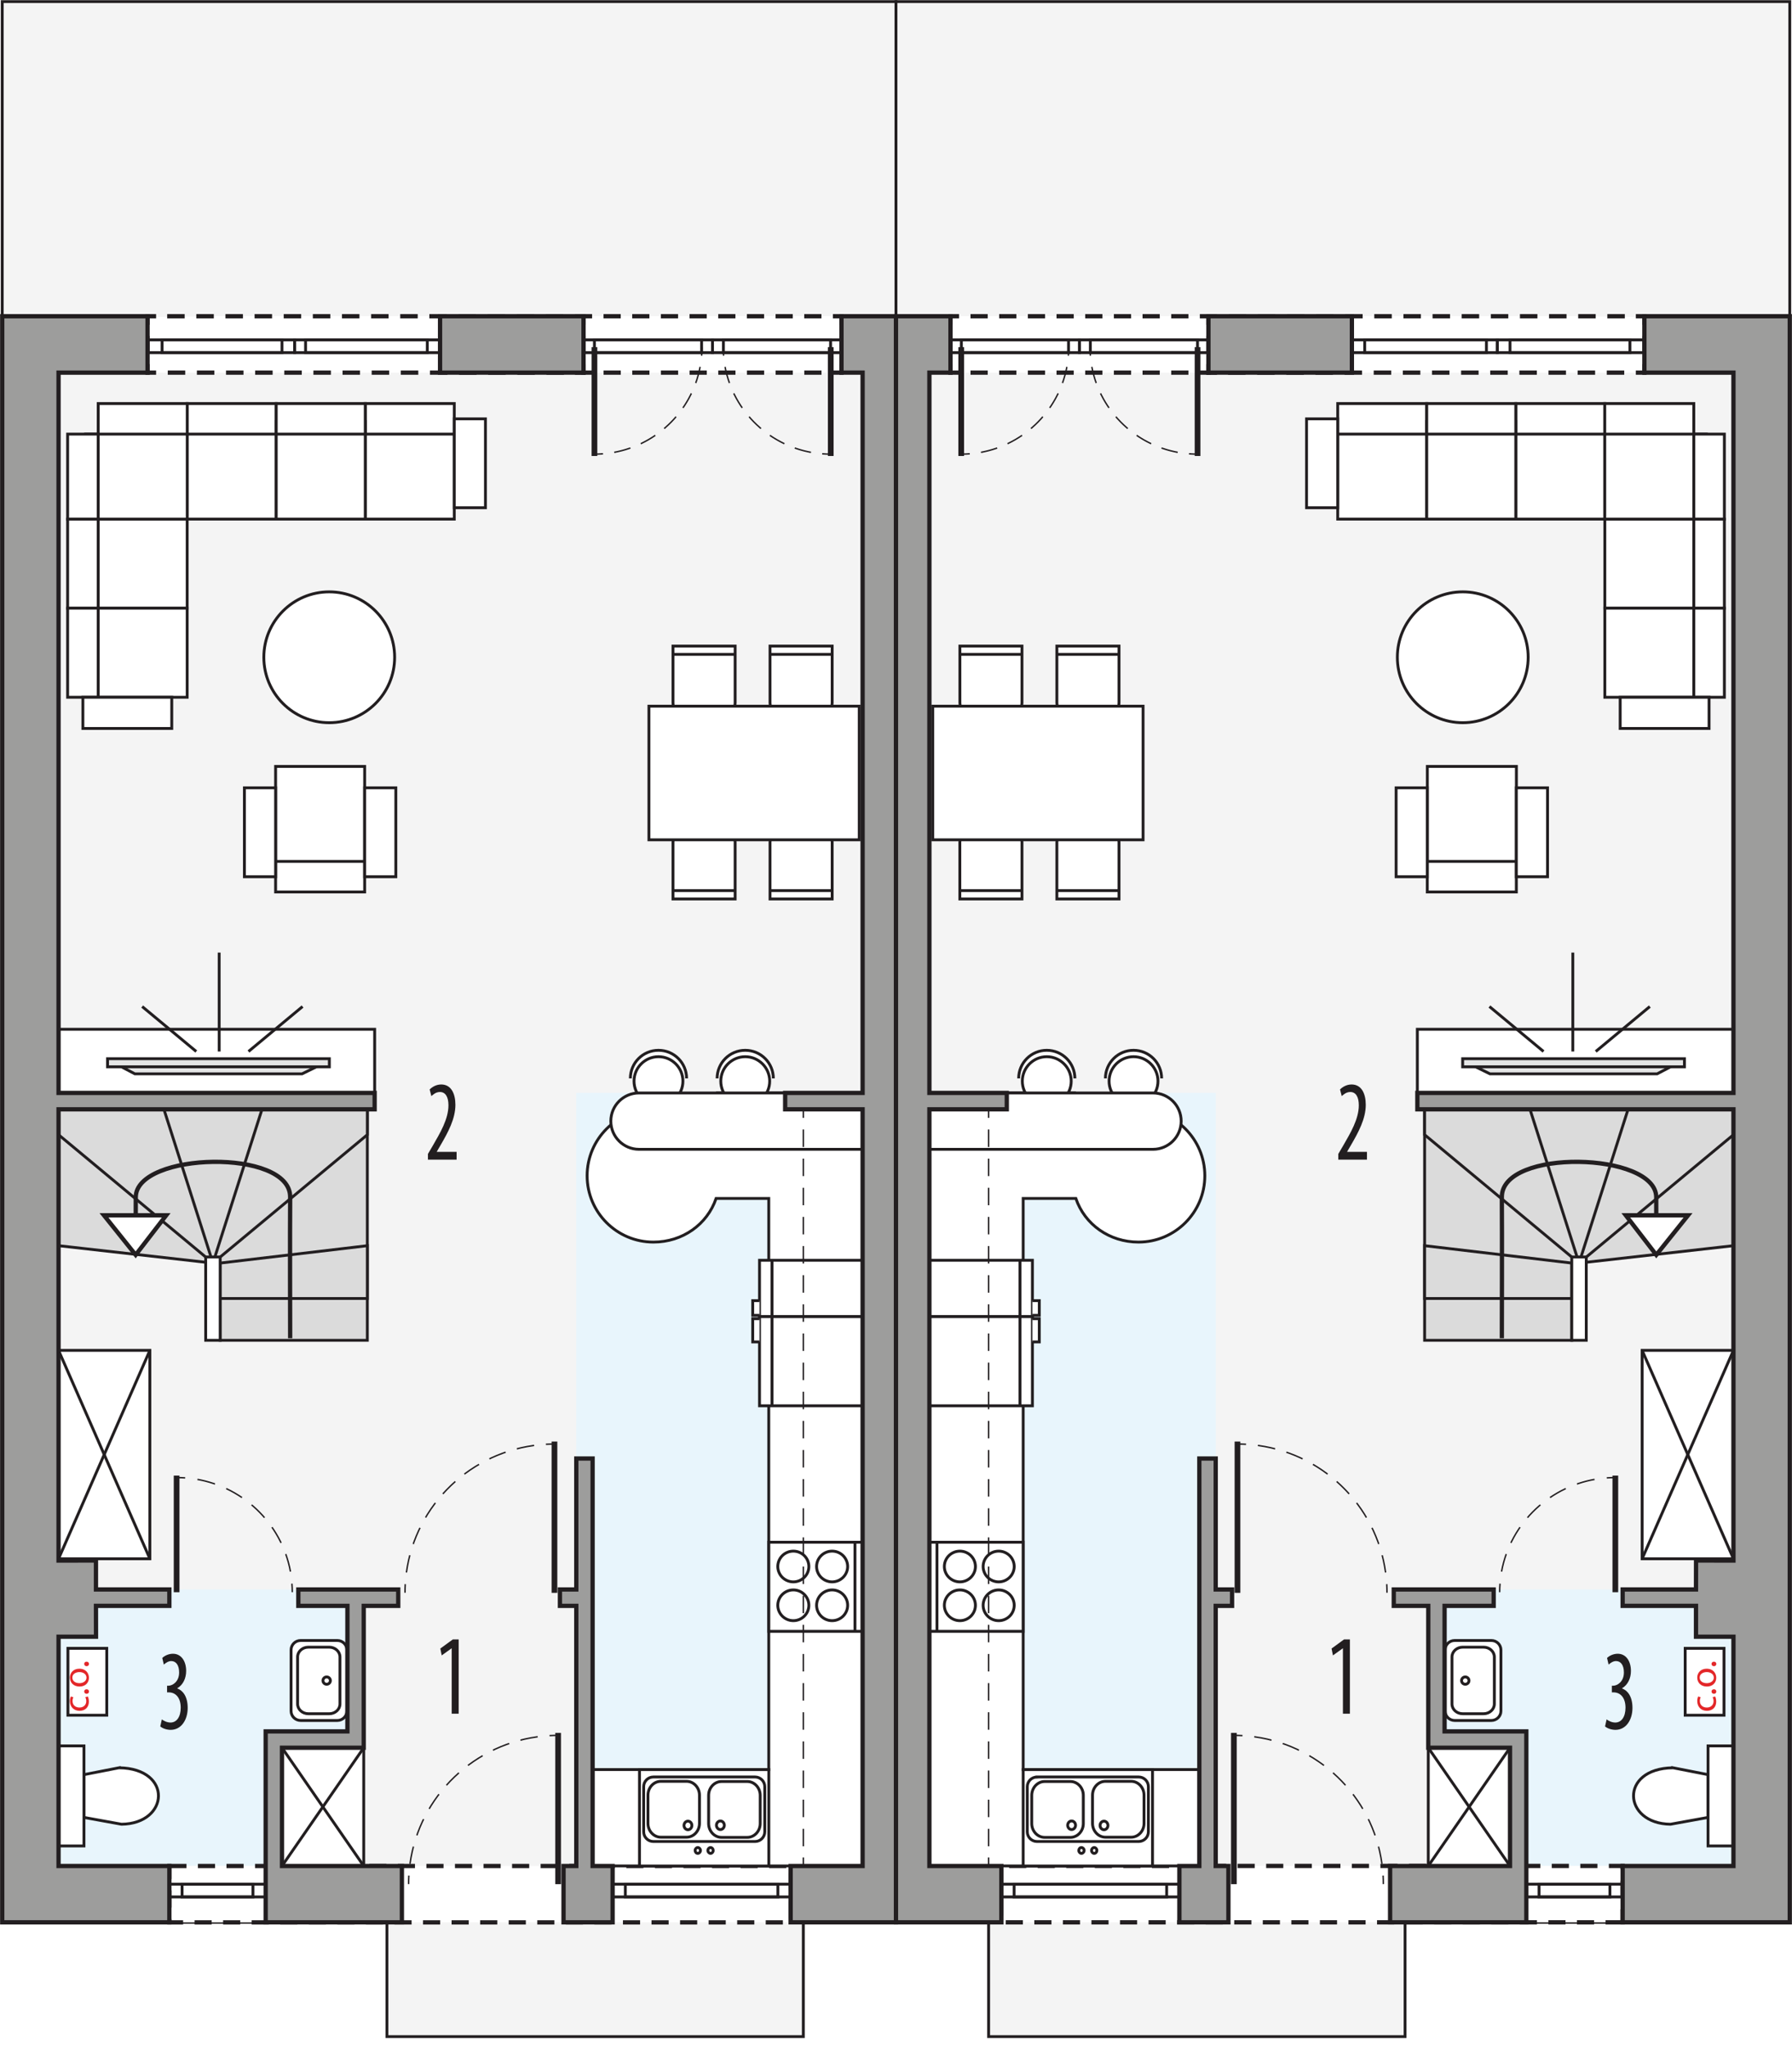 <?xml version="1.0" encoding="UTF-8"?><svg id="a" xmlns="http://www.w3.org/2000/svg" xmlns:xlink="http://www.w3.org/1999/xlink" viewBox="0 0 313.73 358.26"><defs><filter id="b" filterUnits="userSpaceOnUse"><feOffset dx="-.85" dy=".85"/><feGaussianBlur result="c" stdDeviation=".71"/><feFlood flood-color="#221e20" flood-opacity=".75"/><feComposite in2="c" operator="in"/><feComposite in="SourceGraphic"/></filter><filter id="d" filterUnits="userSpaceOnUse"><feOffset dx="-.85" dy=".85"/><feGaussianBlur result="e" stdDeviation=".71"/><feFlood flood-color="#221e20" flood-opacity=".75"/><feComposite in2="e" operator="in"/><feComposite in="SourceGraphic"/></filter></defs><polygon points="156.86 .28 .39 .28 .39 56.35 102.16 56.35 .39 55.35 .39 336.46 67.74 336.46 67.74 356.46 140.64 356.46 140.64 336.46 156.86 336.46 156.86 .28" style="fill:#f4f4f4; stroke:#221e20; stroke-miterlimit:10; stroke-width:.5px;"/><polygon points="60.82 278.2 10.25 278.2 10.25 326.6 46.51 326.6 46.51 303.04 60.82 303.04 60.82 278.2" style="fill:#e8f5fc; fill-rule:evenodd; stroke-width:0px;"/><rect x="100.89" y="191.29" width="50.89" height="135.3" style="fill:#e8f5fc; stroke-width:0px;"/><rect x="25.83" y="55.35" width="76.33" height="9.87" style="fill:#fff; stroke-width:0px;"/><polyline points="102.16 56.85 102.16 55.35 100.66 55.35" style="fill:none; stroke:#221e20; stroke-miterlimit:10; stroke-width:.75px;"/><line x1="98.63" y1="55.35" x2="28.35" y2="55.35" style="fill:none; stroke:#221e20; stroke-dasharray:0 0 3.06 2.04; stroke-miterlimit:10; stroke-width:.75px;"/><polyline points="27.33 55.35 25.83 55.35 25.83 56.85" style="fill:none; stroke:#221e20; stroke-miterlimit:10; stroke-width:.75px;"/><line x1="25.83" y1="58.81" x2="25.83" y2="62.74" style="fill:none; stroke:#221e20; stroke-dasharray:0 0 2.94 1.96; stroke-miterlimit:10; stroke-width:.75px;"/><polyline points="25.83 63.72 25.83 65.22 27.33 65.22" style="fill:none; stroke:#221e20; stroke-miterlimit:10; stroke-width:.75px;"/><line x1="29.37" y1="65.22" x2="99.64" y2="65.22" style="fill:none; stroke:#221e20; stroke-dasharray:0 0 3.06 2.04; stroke-miterlimit:10; stroke-width:.75px;"/><polyline points="100.66 65.22 102.16 65.22 102.16 63.72" style="fill:none; stroke:#221e20; stroke-miterlimit:10; stroke-width:.75px;"/><line x1="102.16" y1="61.76" x2="102.16" y2="57.83" style="fill:none; stroke:#221e20; stroke-dasharray:0 0 2.94 1.96; stroke-miterlimit:10; stroke-width:.75px;"/><rect x="102.16" y="55.35" width="45.16" height="9.87" style="fill:#fff; stroke-width:0px;"/><polyline points="147.32 56.85 147.32 55.35 145.82 55.35" style="fill:none; stroke:#221e20; stroke-miterlimit:10; stroke-width:.75px;"/><line x1="143.81" y1="55.35" x2="104.67" y2="55.35" style="fill:none; stroke:#221e20; stroke-dasharray:0 0 3.01 2.01; stroke-miterlimit:10; stroke-width:.75px;"/><polyline points="103.66 55.35 102.16 55.35 102.16 56.85" style="fill:none; stroke:#221e20; stroke-miterlimit:10; stroke-width:.75px;"/><line x1="102.16" y1="58.81" x2="102.16" y2="62.74" style="fill:none; stroke:#221e20; stroke-dasharray:0 0 2.94 1.96; stroke-miterlimit:10; stroke-width:.75px;"/><polyline points="102.16 63.72 102.16 65.22 103.66 65.22" style="fill:none; stroke:#221e20; stroke-miterlimit:10; stroke-width:.75px;"/><line x1="105.67" y1="65.22" x2="144.82" y2="65.22" style="fill:none; stroke:#221e20; stroke-dasharray:0 0 3.01 2.01; stroke-miterlimit:10; stroke-width:.75px;"/><polyline points="145.82 65.22 147.32 65.22 147.32 63.72" style="fill:none; stroke:#221e20; stroke-miterlimit:10; stroke-width:.75px;"/><line x1="147.32" y1="61.76" x2="147.32" y2="57.83" style="fill:none; stroke:#221e20; stroke-dasharray:0 0 2.94 1.96; stroke-miterlimit:10; stroke-width:.75px;"/><rect x="29.65" y="326.6" width="108.77" height="9.87" style="fill:#fff; stroke:#221e20; stroke-dasharray:0 0 3 2; stroke-miterlimit:10; stroke-width:.75px;"/><rect x="10.25" y="236.35" width="15.99" height="36.48" style="fill:#fff; stroke:#221e20; stroke-miterlimit:22.93; stroke-width:.5px;"/><line x1="10.25" y1="236.35" x2="26.24" y2="272.83" style="fill:#fff; stroke:#221e20; stroke-miterlimit:22.93; stroke-width:.5px;"/><line x1="26.24" y1="236.35" x2="10.25" y2="272.83" style="fill:#fff; stroke:#221e20; stroke-miterlimit:22.93; stroke-width:.5px;"/><rect x="49.37" y="305.9" width="14.31" height="20.69" style="fill:#fff; stroke:#221e20; stroke-miterlimit:22.93; stroke-width:.5px;"/><line x1="49.37" y1="305.9" x2="63.68" y2="326.6" style="fill:#fff; stroke:#221e20; stroke-miterlimit:22.93; stroke-width:.5px;"/><line x1="63.68" y1="305.9" x2="49.37" y2="326.6" style="fill:#fff; stroke:#221e20; stroke-miterlimit:22.93; stroke-width:.5px;"/><polygon points="38.55 194.16 10.25 194.16 10.25 218.03 38.55 221.22 38.55 234.59 64.31 234.59 64.31 194.16 38.55 194.16" style="fill:#dbdbdb; fill-rule:evenodd; stroke:#221e20; stroke-miterlimit:22.93; stroke-width:.5px;"/><polygon points="64.31 218.03 38.55 221.07 38.55 227.27 64.31 227.27 64.31 218.03" style="fill:#dbdbdb; fill-rule:evenodd; stroke:#221e20; stroke-miterlimit:22.93; stroke-width:.5px;"/><polygon points="64.31 194.16 45.87 194.16 37.28 221.07 64.31 198.61 64.31 194.16" style="fill:#dbdbdb; fill-rule:evenodd; stroke:#221e20; stroke-miterlimit:22.93; stroke-width:.5px;"/><polygon points="10.25 194.16 28.7 194.16 37.28 221.07 10.25 198.61 10.25 194.16" style="fill:#dbdbdb; fill-rule:evenodd; stroke:#221e20; stroke-miterlimit:22.93; stroke-width:.5px;"/><rect x="36.01" y="220.01" width="2.54" height="14.58" style="fill:#fff; stroke:#221e20; stroke-miterlimit:22.93; stroke-width:.5px;"/><path d="M20.88,309.4l-6.18,1.21v7.49l6.57,1.19c8.37-.1,9.02-9.73-.39-9.88Z" style="fill:#fff; fill-rule:evenodd; stroke:#221e20; stroke-miterlimit:22.93; stroke-width:.5px;"/><rect x="10.25" y="305.58" width="4.45" height="17.51" style="fill:#fff; stroke:#221e20; stroke-miterlimit:22.93; stroke-width:.5px;"/><path d="M52.64,301.13c-.93,0-1.68-.74-1.68-1.65v-10.7c0-.91.75-1.65,1.68-1.65h6.41c.93,0,1.68.74,1.68,1.65v10.7c0,.91-.75,1.65-1.68,1.65h-6.41Z" style="fill:#fff; fill-rule:evenodd; stroke:#221e20; stroke-miterlimit:22.93; stroke-width:.5px;"/><path d="M53.98,299.95c-1.04,0-1.88-.77-1.88-1.71v-8.23c0-.94.84-1.71,1.88-1.71h3.66c1.04,0,1.88.77,1.88,1.71v8.23c0,.95-.84,1.71-1.88,1.71h-3.66Z" style="fill:#fff; fill-rule:evenodd; stroke:#221e20; stroke-miterlimit:22.93; stroke-width:.5px;"/><path d="M57.19,294.79c-.36,0-.65-.29-.65-.64s.29-.64.65-.64.65.29.65.64-.29.64-.65.64Z" style="fill:#fff; fill-rule:evenodd; stroke:#221e20; stroke-miterlimit:22.93; stroke-width:.5px;"/><path d="M114.4,194.18c-6.41,0-11.61,5.2-11.61,11.61s5.2,11.61,11.61,11.61c5.09,0,9.41-3.08,10.97-7.64h9.22v99.96h-30.85v16.87h48.02v-135.3h-26.4" style="fill:#fff; stroke:#221e20; stroke-miterlimit:22.93; stroke-width:.5px;"/><rect x="107.25" y="329.78" width="31.17" height="2.23" style="fill:none; stroke:#221e20; stroke-miterlimit:10; stroke-width:.5px;"/><rect x="109.48" y="329.78" width="26.71" height="2.23" style="fill:none; stroke:#221e20; stroke-miterlimit:10; stroke-width:.5px;"/><rect x="29.65" y="329.78" width="16.86" height="2.23" style="fill:none; stroke:#221e20; stroke-miterlimit:10; stroke-width:.5px;"/><rect x="31.88" y="329.78" width="12.4" height="2.23" style="fill:none; stroke:#221e20; stroke-miterlimit:10; stroke-width:.5px;"/><rect x="25.83" y="59.49" width="25.76" height="2.23" style="fill:none; stroke:#221e20; stroke-miterlimit:10; stroke-width:.5px;"/><rect x="28.38" y="59.49" width="20.99" height="2.23" style="fill:none; stroke:#221e20; stroke-miterlimit:10; stroke-width:.5px;"/><rect x="51.59" y="59.49" width="25.44" height="2.23" style="fill:none; stroke:#221e20; stroke-miterlimit:10; stroke-width:.5px;"/><rect x="53.5" y="59.49" width="21.31" height="2.23" style="fill:none; stroke:#221e20; stroke-miterlimit:10; stroke-width:.5px;"/><line x1="97.07" y1="278.79" x2="97.07" y2="252.31" style="fill:none; stroke:#221e20; stroke-miterlimit:22.93;"/><path d="M70.91,278.77c0-.5.01-1,.04-1.5" style="fill:none; stroke:#221e20; stroke-miterlimit:22.93; stroke-width:.25px;"/><path d="M71.15,275.23c1.63-11.88,11.31-21.21,23.4-22.36" style="fill:none; stroke:#221e20; stroke-dasharray:0 0 3.08 2.05; stroke-miterlimit:22.93; stroke-width:.25px;"/><path d="M95.57,252.79c.5-.03,1-.04,1.5-.04" style="fill:none; stroke:#221e20; stroke-miterlimit:22.93; stroke-width:.25px;"/><line x1="97.71" y1="329.78" x2="97.71" y2="303.3" style="fill:none; stroke:#221e20; stroke-miterlimit:22.93;"/><path d="M71.54,329.77c0-.5.01-1,.04-1.5" style="fill:none; stroke:#221e20; stroke-miterlimit:22.93; stroke-width:.25px;"/><path d="M71.78,326.22c1.63-11.88,11.31-21.21,23.4-22.36" style="fill:none; stroke:#221e20; stroke-dasharray:0 0 3.08 2.05; stroke-miterlimit:22.93; stroke-width:.25px;"/><path d="M96.21,303.78c.5-.03,1-.04,1.5-.04" style="fill:none; stroke:#221e20; stroke-miterlimit:22.93; stroke-width:.25px;"/><rect x="102.16" y="59.49" width="22.58" height="2.23" style="fill:none; stroke:#221e20; stroke-miterlimit:10; stroke-width:.5px;"/><rect x="104.07" y="59.49" width="18.76" height="2.23" style="fill:none; stroke:#221e20; stroke-miterlimit:10; stroke-width:.5px;"/><rect x="124.74" y="59.49" width="22.58" height="2.23" style="fill:none; stroke:#221e20; stroke-miterlimit:10; stroke-width:.5px;"/><rect x="126.65" y="59.49" width="18.76" height="2.23" style="fill:none; stroke:#221e20; stroke-miterlimit:10; stroke-width:.5px;"/><line x1="104.07" y1="60.76" x2="104.07" y2="79.81" style="fill:none; stroke:#221e20; stroke-miterlimit:22.93;"/><path d="M122.89,60.77c0,.5-.02,1-.06,1.5" style="fill:none; stroke:#221e20; stroke-miterlimit:22.93; stroke-width:.25px;"/><path d="M122.57,64.21c-1.48,7.9-7.94,14.06-16.03,15.12" style="fill:none; stroke:#221e20; stroke-dasharray:0 0 2.94 1.96; stroke-miterlimit:22.93; stroke-width:.25px;"/><path d="M105.57,79.43c-.49.04-.99.06-1.5.06" style="fill:none; stroke:#221e20; stroke-miterlimit:22.93; stroke-width:.25px;"/><line x1="145.44" y1="60.76" x2="145.44" y2="79.81" style="fill:none; stroke:#221e20; stroke-miterlimit:22.93;"/><path d="M126.62,60.77c0,.5.02,1,.06,1.5" style="fill:none; stroke:#221e20; stroke-miterlimit:22.93; stroke-width:.25px;"/><path d="M126.94,64.21c1.48,7.9,7.94,14.06,16.03,15.12" style="fill:none; stroke:#221e20; stroke-dasharray:0 0 2.94 1.96; stroke-miterlimit:22.93; stroke-width:.25px;"/><path d="M143.94,79.43c.49.04.99.06,1.5.06" style="fill:none; stroke:#221e20; stroke-miterlimit:22.93; stroke-width:.25px;"/><line x1="30.92" y1="278.68" x2="30.92" y2="258.27" style="fill:none; stroke:#221e20; stroke-miterlimit:22.93;"/><path d="M51.17,278.68c0-.5-.02-1-.06-1.5" style="fill:none; stroke:#221e20; stroke-miterlimit:22.93; stroke-width:.25px;"/><path d="M50.85,275.07c-1.57-8.55-8.59-15.21-17.37-16.3" style="fill:none; stroke:#221e20; stroke-dasharray:0 0 3.18 2.12; stroke-miterlimit:22.93; stroke-width:.25px;"/><path d="M32.42,258.67c-.5-.04-1-.05-1.5-.05" style="fill:none; stroke:#221e20; stroke-miterlimit:22.93; stroke-width:.25px;"/><rect x="132.97" y="220.58" width="18.8" height="9.87" style="fill:#fff; stroke:#221e20; stroke-miterlimit:22.93; stroke-width:.5px;"/><line x1="135.16" y1="230.45" x2="135.16" y2="220.58" style="fill:#fff; stroke:#221e20; stroke-miterlimit:22.93; stroke-width:.5px;"/><polyline points="132.97 230.22 131.78 230.22 131.78 227.65 132.97 227.65" style="fill:#fff; fill-rule:evenodd; stroke:#221e20; stroke-miterlimit:22.93; stroke-width:.5px;"/><rect x="132.97" y="230.45" width="18.8" height="15.6" style="fill:#fff; stroke:#221e20; stroke-miterlimit:22.93; stroke-width:.5px;"/><line x1="135.16" y1="230.45" x2="135.16" y2="246.05" style="fill:#fff; stroke:#221e20; stroke-miterlimit:22.93; stroke-width:.5px;"/><polyline points="132.97 230.81 131.78 230.81 131.78 234.87 132.97 234.87" style="fill:#fff; fill-rule:evenodd; stroke:#221e20; stroke-miterlimit:22.93; stroke-width:.5px;"/><rect x="134.6" y="269.93" width="17.19" height="15.6" style="fill:#fff; stroke:#221e20; stroke-miterlimit:22.93; stroke-width:.5px;"/><path d="M142.96,280.97c0-1.48,1.22-2.69,2.72-2.69s2.72,1.21,2.72,2.69-1.22,2.69-2.72,2.69-2.72-1.21-2.72-2.69h0Z" style="fill:#fff; fill-rule:evenodd; stroke:#221e20; stroke-miterlimit:22.93; stroke-width:.5px;"/><path d="M142.96,274.18c0-1.48,1.22-2.69,2.72-2.69s2.72,1.21,2.72,2.69-1.22,2.69-2.72,2.69-2.72-1.21-2.72-2.69h0Z" style="fill:#fff; fill-rule:evenodd; stroke:#221e20; stroke-miterlimit:22.93; stroke-width:.5px;"/><path d="M136.17,274.18c0-1.48,1.22-2.69,2.72-2.69s2.72,1.21,2.72,2.69-1.22,2.69-2.72,2.69-2.72-1.21-2.72-2.69h0Z" style="fill:#fff; fill-rule:evenodd; stroke:#221e20; stroke-miterlimit:22.93; stroke-width:.5px;"/><path d="M136.17,280.97c0-1.48,1.22-2.69,2.72-2.69s2.72,1.21,2.72,2.69-1.22,2.69-2.72,2.69-2.72-1.21-2.72-2.69h0Z" style="fill:#fff; fill-rule:evenodd; stroke:#221e20; stroke-miterlimit:22.93; stroke-width:.5px;"/><line x1="149.68" y1="269.93" x2="149.68" y2="285.53" style="fill:#fff; stroke:#221e20; stroke-miterlimit:22.93; stroke-width:.5px;"/><rect x="10.25" y="180.15" width="55.34" height="11.14" style="fill:#fff; stroke:#221e20; stroke-miterlimit:22.93; stroke-width:.5px;"/><polygon points="20.13 186.13 23.61 187.95 52.88 187.95 56.61 186.13 20.13 186.13" style="fill:#e5e6e6; fill-rule:evenodd; stroke:#221e20; stroke-miterlimit:10; stroke-width:.5px;"/><rect x="18.83" y="185.3" width="38.83" height="1.42" style="fill:#e5e6e6; stroke:#221e20; stroke-miterlimit:10; stroke-width:.5px;"/><line x1="38.37" y1="184.04" x2="38.37" y2="166.73" style="fill:#e5e6e6; stroke:#221e20; stroke-miterlimit:10; stroke-width:.5px;"/><line x1="43.5" y1="184.04" x2="52.97" y2="176.17" style="fill:#e5e6e6; stroke:#221e20; stroke-miterlimit:10; stroke-width:.5px;"/><line x1="24.89" y1="176.17" x2="34.36" y2="184.04" style="fill:#e5e6e6; stroke:#221e20; stroke-miterlimit:10; stroke-width:.5px;"/><path d="M110.36,188.75c0-2.72,2.2-4.92,4.92-4.92s4.92,2.2,4.92,4.92" style="fill:#fff; fill-rule:evenodd; stroke:#221e20; stroke-miterlimit:22.93; stroke-width:.5px;"/><path d="M119.56,189.23c0,2.36-1.92,4.28-4.28,4.28s-4.28-1.92-4.28-4.28,1.92-4.28,4.28-4.28,4.28,1.92,4.28,4.28Z" style="fill:#fff; fill-rule:evenodd; stroke:#221e20; stroke-miterlimit:22.93; stroke-width:.5px;"/><path d="M125.55,188.75c0-2.72,2.2-4.92,4.92-4.92s4.92,2.2,4.92,4.92" style="fill:#fff; fill-rule:evenodd; stroke:#221e20; stroke-miterlimit:22.93; stroke-width:.5px;"/><path d="M134.75,189.23c0,2.36-1.92,4.28-4.28,4.28s-4.28-1.92-4.28-4.28,1.92-4.28,4.28-4.28,4.28,1.92,4.28,4.28Z" style="fill:#fff; fill-rule:evenodd; stroke:#221e20; stroke-miterlimit:22.93; stroke-width:.5px;"/><path d="M151.78,201.16h-39.91c-2.72,0-4.93-2.21-4.93-4.93h0c0-2.73,2.21-4.93,4.93-4.93h39.91" style="fill:#fff; stroke:#221e20; stroke-miterlimit:22.93; stroke-width:.5px;"/><path d="M144.18,124.77h-7.87c-.83,0-1.5-.79-1.5-1.75v-9.94h10.88v9.94c0,.96-.68,1.75-1.51,1.75Z" style="fill:#fff; fill-rule:evenodd; stroke:#221e20; stroke-miterlimit:22.93; stroke-width:.5px;"/><line x1="145.83" y1="114.53" x2="134.95" y2="114.53" style="fill:#fff; stroke:#221e20; stroke-miterlimit:22.93; stroke-width:.5px;"/><path d="M144.18,145.65h-7.87c-.83,0-1.5.79-1.5,1.75v9.94h10.88v-9.94c0-.96-.68-1.75-1.51-1.75Z" style="fill:#fff; fill-rule:evenodd; stroke:#221e20; stroke-miterlimit:22.93; stroke-width:.5px;"/><line x1="145.83" y1="155.88" x2="134.95" y2="155.88" style="fill:#fff; stroke:#221e20; stroke-miterlimit:22.93; stroke-width:.5px;"/><path d="M127.19,124.77h-7.86c-.83,0-1.51-.79-1.51-1.75v-9.94h10.88v9.94c0,.96-.68,1.75-1.51,1.75Z" style="fill:#fff; fill-rule:evenodd; stroke:#221e20; stroke-miterlimit:22.93; stroke-width:.5px;"/><line x1="128.83" y1="114.53" x2="117.96" y2="114.53" style="fill:#fff; stroke:#221e20; stroke-miterlimit:22.93; stroke-width:.5px;"/><path d="M127.19,145.65h-7.86c-.83,0-1.51.79-1.51,1.75v9.94h10.88v-9.94c0-.96-.68-1.75-1.51-1.75Z" style="fill:#fff; fill-rule:evenodd; stroke:#221e20; stroke-miterlimit:22.93; stroke-width:.5px;"/><line x1="128.83" y1="155.88" x2="117.96" y2="155.88" style="fill:#fff; stroke:#221e20; stroke-miterlimit:22.93; stroke-width:.5px;"/><rect x="113.61" y="123.6" width="36.82" height="23.39" style="fill:#fff; stroke:#221e20; stroke-miterlimit:22.93; stroke-width:.5px;"/><rect x="14.99" y="75.98" width="17.08" height="14.89" style="fill:#fff; stroke:#221e20; stroke-linecap:round; stroke-miterlimit:10; stroke-width:.5px;"/><rect x="15.69" y="90.87" width="17.08" height="15.59" style="fill:#fff; stroke:#221e20; stroke-linecap:round; stroke-miterlimit:10; stroke-width:.5px;"/><rect x="15.69" y="106.45" width="17.08" height="15.59" style="fill:#fff; stroke:#221e20; stroke-linecap:round; stroke-miterlimit:10; stroke-width:.5px;"/><rect x="11.84" y="75.98" width="5.35" height="14.89" style="fill:#fff; stroke:#221e20; stroke-linecap:square; stroke-miterlimit:10; stroke-width:.5px;"/><rect x="11.84" y="90.87" width="5.35" height="15.59" style="fill:#fff; stroke:#221e20; stroke-linecap:square; stroke-miterlimit:10; stroke-width:.5px;"/><rect x="11.84" y="106.45" width="5.35" height="15.59" style="fill:#fff; stroke:#221e20; stroke-linecap:square; stroke-miterlimit:10; stroke-width:.5px;"/><rect x="63.94" y="73.78" width="15.59" height="17.08" style="fill:#fff; stroke:#221e20; stroke-linecap:round; stroke-miterlimit:10; stroke-width:.5px;"/><rect x="32.77" y="73.78" width="15.59" height="17.08" style="fill:#fff; stroke:#221e20; stroke-linecap:round; stroke-miterlimit:10; stroke-width:.5px;"/><rect x="17.19" y="73.78" width="15.59" height="17.08" style="fill:#fff; stroke:#221e20; stroke-linecap:round; stroke-miterlimit:10; stroke-width:.5px;"/><rect x="63.94" y="70.63" width="15.59" height="5.35" style="fill:#fff; stroke:#221e20; stroke-linecap:square; stroke-miterlimit:10; stroke-width:.5px;"/><rect x="32.77" y="70.63" width="15.59" height="5.35" style="fill:#fff; stroke:#221e20; stroke-linecap:square; stroke-miterlimit:10; stroke-width:.5px;"/><rect x="48.36" y="73.78" width="15.59" height="17.08" style="fill:#fff; stroke:#221e20; stroke-linecap:round; stroke-miterlimit:10; stroke-width:.5px;"/><rect x="48.36" y="70.63" width="15.59" height="5.35" style="fill:#fff; stroke:#221e20; stroke-linecap:square; stroke-miterlimit:10; stroke-width:.5px;"/><rect x="17.19" y="70.63" width="15.59" height="5.35" style="fill:#fff; stroke:#221e20; stroke-linecap:square; stroke-miterlimit:10; stroke-width:.5px;"/><rect x="14.51" y="122.04" width="15.56" height="5.46" style="fill:#fff; stroke:#221e20; stroke-linecap:square; stroke-miterlimit:10; stroke-width:.5px;"/><rect x="79.53" y="73.31" width="5.46" height="15.56" style="fill:#fff; stroke:#221e20; stroke-linecap:square; stroke-miterlimit:10; stroke-width:.5px;"/><rect x="48.25" y="134.14" width="15.59" height="18.83" style="fill:#fff; stroke:#221e20; stroke-linecap:round; stroke-miterlimit:10; stroke-width:.5px;"/><rect x="48.25" y="150.77" width="15.59" height="5.35" style="fill:#fff; stroke:#221e20; stroke-linecap:square; stroke-miterlimit:10; stroke-width:.5px;"/><rect x="42.79" y="137.89" width="5.46" height="15.56" style="fill:#fff; stroke:#221e20; stroke-linecap:square; stroke-miterlimit:10; stroke-width:.5px;"/><rect x="63.84" y="137.89" width="5.46" height="15.56" style="fill:#fff; stroke:#221e20; stroke-linecap:square; stroke-miterlimit:10; stroke-width:.5px;"/><circle cx="57.64" cy="115.04" r="11.45" style="fill:#fff; stroke:#221e20; stroke-miterlimit:10; stroke-width:.5px;"/><line x1="140.64" y1="194.16" x2="140.64" y2="195.66" style="fill:none; stroke:#221e20; stroke-miterlimit:10; stroke-width:.25px;"/><line x1="140.64" y1="197.69" x2="140.64" y2="324.08" style="fill:none; stroke:#221e20; stroke-dasharray:0 0 3.06 2.04; stroke-miterlimit:10; stroke-width:.25px;"/><line x1="140.64" y1="325.1" x2="140.64" y2="326.6" style="fill:none; stroke:#221e20; stroke-miterlimit:10; stroke-width:.25px;"/><rect x="11.89" y="288.5" width="6.8" height="11.71" style="fill:#fff; stroke:#221e20; stroke-miterlimit:22.93; stroke-width:.5px;"/><g style="filter:url(#b);"><path d="M16.23,296.08c.08.15.18.49.18.92,0,.96-.65,1.59-1.63,1.59s-1.69-.67-1.69-1.71c0-.34.09-.65.16-.8l.45.13c-.08.14-.15.36-.15.67,0,.73.54,1.13,1.21,1.13.74,0,1.19-.47,1.19-1.11,0-.33-.09-.55-.16-.71l.44-.1Z" style="fill:#e32729; stroke-width:0px;"/><path d="M16.01,295.61c-.24,0-.42-.17-.42-.4s.17-.39.42-.39.42.15.42.4c0,.23-.18.39-.42.39Z" style="fill:#e32729; stroke-width:0px;"/><path d="M14.73,291.22c1.18,0,1.69.82,1.69,1.59,0,.86-.63,1.53-1.64,1.53-1.07,0-1.69-.7-1.69-1.58s.67-1.54,1.64-1.54ZM14.76,293.75c.7,0,1.23-.4,1.23-.97s-.52-.97-1.24-.97c-.54,0-1.23.27-1.23.96s.63.98,1.24.98Z" style="fill:#e32729; stroke-width:0px;"/><path d="M16.01,290.78c-.24,0-.42-.17-.42-.4s.17-.39.42-.39.42.15.42.4c0,.23-.18.39-.42.39Z" style="fill:#e32729; stroke-width:0px;"/></g><path d="M23.77,219.55s-.02-7.52,0-10.02c.07-7.9,27.11-8.57,27.03,0-.05,5.53,0,24.7,0,24.7" style="fill:none; stroke:#221e20; stroke-miterlimit:10; stroke-width:.75px;"/><polygon points="23.75 219.64 18.2 212.71 29.1 212.71 23.75 219.64" style="fill:#fff; stroke:#221e20; stroke-miterlimit:22.93; stroke-width:.75px;"/><rect x="111.96" y="309.73" width="22.64" height="16.87" style="fill:#fff; stroke:#221e20; stroke-miterlimit:22.93; stroke-width:.5px;"/><path d="M114.38,311.02h17.81c.94,0,1.7.76,1.7,1.7v7.89c0,.94-.76,1.7-1.7,1.7h-17.81c-.93,0-1.69-.76-1.69-1.69v-7.9c0-.94.76-1.7,1.7-1.7Z" style="fill:none; stroke:#221e20; stroke-miterlimit:22.93; stroke-width:.5px;"/><path d="M133.09,319.17v-4.94c0-1.33-1.02-2.42-2.26-2.42h-4.51c-1.24,0-2.26,1.09-2.26,2.42v4.94c0,1.33,1.02,2.42,2.26,2.42h4.51c1.24,0,2.26-1.09,2.26-2.42Z" style="fill:none; fill-rule:evenodd; stroke:#221e20; stroke-miterlimit:22.93; stroke-width:.5px;"/><path d="M122.46,319.14v-4.94c0-1.33-1.02-2.42-2.26-2.42h-4.51c-1.24,0-2.25,1.09-2.25,2.42v4.94c0,1.33,1.01,2.42,2.25,2.42h4.51c1.24,0,2.26-1.09,2.26-2.42Z" style="fill:none; fill-rule:evenodd; stroke:#221e20; stroke-miterlimit:22.93; stroke-width:.5px;"/><path d="M125.43,319.47c0-.41.31-.75.69-.75s.69.34.69.75c0,.41-.31.75-.69.75s-.69-.34-.69-.75Z" style="fill:none; fill-rule:evenodd; stroke:#221e20; stroke-miterlimit:22.93; stroke-width:.5px;"/><path d="M119.75,319.5c0-.41.31-.75.69-.75s.69.34.69.75-.31.75-.69.75-.69-.34-.69-.75Z" style="fill:none; fill-rule:evenodd; stroke:#221e20; stroke-miterlimit:22.93; stroke-width:.5px;"/><path d="M121.7,323.88c0-.28.21-.51.46-.51s.47.23.47.51c0,.28-.21.51-.47.51s-.46-.23-.46-.51Z" style="fill:none; fill-rule:evenodd; stroke:#221e20; stroke-miterlimit:22.93; stroke-width:.5px;"/><path d="M123.93,323.88c0-.28.21-.51.47-.51s.46.23.46.51c0,.28-.21.51-.46.51s-.47-.23-.47-.51Z" style="fill:none; fill-rule:evenodd; stroke:#221e20; stroke-miterlimit:22.93; stroke-width:.5px;"/><polygon points="65.59 194.16 65.59 191.29 10.25 191.29 10.25 65.22 25.83 65.22 25.83 55.35 .39 55.35 .39 336.46 29.65 336.46 29.65 326.6 10.25 326.6 10.25 286.47 16.81 286.47 16.8 281.07 29.65 281.07 29.65 278.2 16.8 278.2 16.8 273.13 10.25 273.14 10.25 194.16 65.59 194.16" style="fill:#9d9d9c; stroke:#221e20; stroke-miterlimit:10; stroke-width:.75px;"/><polygon points="49.37 326.6 49.37 305.9 60.82 305.9 63.68 305.9 63.68 281.07 69.72 281.07 69.72 278.2 52.23 278.2 52.23 281.07 60.82 281.07 60.82 303.04 46.51 303.04 46.51 305.9 46.51 326.6 46.51 336.46 70.36 336.46 70.36 326.6 49.37 326.6" style="fill:#9d9d9c; stroke:#221e20; stroke-miterlimit:10; stroke-width:.75px;"/><polygon points="103.75 326.6 103.75 255.28 100.89 255.28 100.89 278.2 98.03 278.2 98.03 281.07 100.89 281.07 100.89 326.6 98.66 326.6 98.66 336.46 107.25 336.46 107.25 326.6 103.75 326.6" style="fill:#9d9d9c; stroke:#221e20; stroke-miterlimit:10; stroke-width:.75px;"/><rect x="77.04" y="55.35" width="25.12" height="9.87" style="fill:#9d9d9c; stroke:#221e20; stroke-miterlimit:10; stroke-width:.75px;"/><polygon points="147.32 55.35 147.32 65.22 151.02 65.22 151.02 191.29 137.46 191.29 137.46 194.16 151.02 194.16 151.02 326.6 138.42 326.6 138.42 336.46 156.86 336.46 156.86 55.35 147.32 55.35" style="fill:#9d9d9c; stroke:#221e20; stroke-miterlimit:10; stroke-width:.75px;"/><path d="M74.92,202.97v-1l.88-1.5c1.23-2.14,2.71-4.58,2.71-7.02,0-1.44-.51-2.32-1.49-2.32-.75,0-1.23.5-1.5.72l-.3-1.16c.37-.38,1.09-.88,2.03-.88,1.73,0,2.48,1.6,2.48,3.56,0,2.44-1.28,4.8-2.56,7l-.7,1.2v.04h3.47v1.36h-5.01Z" style="fill:#221e20; stroke-width:0px;"/><path d="M28.35,300.95c.32.24.88.54,1.5.54,1.07,0,1.79-.98,1.79-2.6,0-1.7-.85-2.68-2.1-2.68h-.29v-1.16h.24c.74-.02,1.87-.72,1.87-2.32,0-1.3-.56-2-1.38-2-.51,0-.96.32-1.3.62l-.27-1.16c.38-.38,1.09-.74,1.87-.74,1.47,0,2.31,1.32,2.31,3,0,1.3-.54,2.44-1.55,3.04v.04c.93.32,1.82,1.36,1.82,3.4s-1.09,3.84-2.98,3.84c-.67,0-1.41-.24-1.82-.6l.27-1.22Z" style="fill:#221e20; stroke-width:0px;"/><path d="M79.09,288.5h-.03l-1.73,1.24-.24-1.2,2.19-1.6h1.02v13h-1.22v-11.44Z" style="fill:#221e20; stroke-width:0px;"/><polygon points="156.86 .28 313.34 .28 313.34 56.35 211.56 56.35 313.34 55.35 313.34 336.46 245.99 336.46 245.99 356.46 173.08 356.46 173.08 336.46 156.86 336.46 156.86 .28" style="fill:#f4f4f4; stroke:#221e20; stroke-miterlimit:10; stroke-width:.5px;"/><polygon points="252.91 278.2 303.48 278.2 303.48 326.6 267.22 326.6 267.22 303.04 252.91 303.04 252.91 278.2" style="fill:#e8f5fc; fill-rule:evenodd; stroke-width:0px;"/><rect x="161.95" y="191.29" width="50.89" height="135.3" style="fill:#e8f5fc; stroke-width:0px;"/><rect x="211.56" y="55.35" width="76.33" height="9.87" style="fill:#fff; stroke-width:0px;"/><polyline points="211.56 56.85 211.56 55.35 213.06 55.35" style="fill:none; stroke:#221e20; stroke-miterlimit:10; stroke-width:.75px;"/><line x1="215.1" y1="55.35" x2="285.38" y2="55.35" style="fill:none; stroke:#221e20; stroke-dasharray:0 0 3.06 2.04; stroke-miterlimit:10; stroke-width:.75px;"/><polyline points="286.39 55.35 287.89 55.35 287.89 56.85" style="fill:none; stroke:#221e20; stroke-miterlimit:10; stroke-width:.75px;"/><line x1="287.89" y1="58.81" x2="287.89" y2="62.74" style="fill:none; stroke:#221e20; stroke-dasharray:0 0 2.94 1.96; stroke-miterlimit:10; stroke-width:.75px;"/><polyline points="287.89 63.72 287.89 65.22 286.39 65.22" style="fill:none; stroke:#221e20; stroke-miterlimit:10; stroke-width:.75px;"/><line x1="284.36" y1="65.22" x2="214.08" y2="65.22" style="fill:none; stroke:#221e20; stroke-dasharray:0 0 3.06 2.04; stroke-miterlimit:10; stroke-width:.75px;"/><polyline points="213.06 65.22 211.56 65.22 211.56 63.72" style="fill:none; stroke:#221e20; stroke-miterlimit:10; stroke-width:.75px;"/><line x1="211.56" y1="61.76" x2="211.56" y2="57.83" style="fill:none; stroke:#221e20; stroke-dasharray:0 0 2.94 1.96; stroke-miterlimit:10; stroke-width:.75px;"/><rect x="166.4" y="55.35" width="45.16" height="9.87" style="fill:#fff; stroke-width:0px;"/><polyline points="166.4 56.85 166.4 55.35 167.9 55.35" style="fill:none; stroke:#221e20; stroke-miterlimit:10; stroke-width:.75px;"/><line x1="169.91" y1="55.35" x2="209.06" y2="55.35" style="fill:none; stroke:#221e20; stroke-dasharray:0 0 3.01 2.01; stroke-miterlimit:10; stroke-width:.75px;"/><polyline points="210.06 55.35 211.56 55.35 211.56 56.85" style="fill:none; stroke:#221e20; stroke-miterlimit:10; stroke-width:.75px;"/><line x1="211.56" y1="58.81" x2="211.56" y2="62.74" style="fill:none; stroke:#221e20; stroke-dasharray:0 0 2.94 1.96; stroke-miterlimit:10; stroke-width:.75px;"/><polyline points="211.56 63.72 211.56 65.22 210.06 65.22" style="fill:none; stroke:#221e20; stroke-miterlimit:10; stroke-width:.75px;"/><line x1="208.06" y1="65.22" x2="168.91" y2="65.22" style="fill:none; stroke:#221e20; stroke-dasharray:0 0 3.01 2.01; stroke-miterlimit:10; stroke-width:.75px;"/><polyline points="167.9 65.22 166.4 65.22 166.4 63.72" style="fill:none; stroke:#221e20; stroke-miterlimit:10; stroke-width:.75px;"/><line x1="166.4" y1="61.76" x2="166.4" y2="57.83" style="fill:none; stroke:#221e20; stroke-dasharray:0 0 2.94 1.96; stroke-miterlimit:10; stroke-width:.75px;"/><rect x="175.31" y="326.6" width="108.77" height="9.87" transform="translate(459.39 663.06) rotate(-180)" style="fill:#fff; stroke:#221e20; stroke-dasharray:0 0 3 2; stroke-miterlimit:10; stroke-width:.75px;"/><rect x="287.49" y="236.35" width="15.99" height="36.48" style="fill:#fff; stroke:#221e20; stroke-miterlimit:22.93; stroke-width:.5px;"/><line x1="303.48" y1="236.35" x2="287.49" y2="272.83" style="fill:#fff; stroke:#221e20; stroke-miterlimit:22.93; stroke-width:.5px;"/><line x1="287.49" y1="236.35" x2="303.48" y2="272.83" style="fill:#fff; stroke:#221e20; stroke-miterlimit:22.93; stroke-width:.5px;"/><rect x="250.05" y="305.9" width="14.31" height="20.69" style="fill:#fff; stroke:#221e20; stroke-miterlimit:22.93; stroke-width:.5px;"/><line x1="264.36" y1="305.9" x2="250.05" y2="326.6" style="fill:#fff; stroke:#221e20; stroke-miterlimit:22.93; stroke-width:.5px;"/><line x1="250.05" y1="305.9" x2="264.36" y2="326.6" style="fill:#fff; stroke:#221e20; stroke-miterlimit:22.93; stroke-width:.5px;"/><polygon points="275.17 194.16 303.48 194.16 303.48 218.03 275.17 221.22 275.17 234.59 249.41 234.59 249.41 194.16 275.17 194.16" style="fill:#dbdbdb; fill-rule:evenodd; stroke:#221e20; stroke-miterlimit:22.93; stroke-width:.5px;"/><polygon points="249.41 218.03 275.17 221.07 275.17 227.27 249.41 227.27 249.41 218.03" style="fill:#dbdbdb; fill-rule:evenodd; stroke:#221e20; stroke-miterlimit:22.93; stroke-width:.5px;"/><polygon points="249.41 194.16 267.86 194.16 276.44 221.07 249.41 198.61 249.41 194.16" style="fill:#dbdbdb; fill-rule:evenodd; stroke:#221e20; stroke-miterlimit:22.93; stroke-width:.5px;"/><polygon points="303.48 194.16 285.03 194.16 276.45 221.07 303.48 198.61 303.48 194.16" style="fill:#dbdbdb; fill-rule:evenodd; stroke:#221e20; stroke-miterlimit:22.93; stroke-width:.5px;"/><rect x="275.17" y="220.01" width="2.54" height="14.58" style="fill:#fff; stroke:#221e20; stroke-miterlimit:22.93; stroke-width:.5px;"/><path d="M292.85,309.4l6.18,1.21v7.49s-6.57,1.19-6.57,1.19c-8.37-.1-9.02-9.73.39-9.88Z" style="fill:#fff; fill-rule:evenodd; stroke:#221e20; stroke-miterlimit:22.93; stroke-width:.5px;"/><rect x="299.03" y="305.58" width="4.45" height="17.51" style="fill:#fff; stroke:#221e20; stroke-miterlimit:22.93; stroke-width:.5px;"/><path d="M261.09,301.13c.93,0,1.68-.74,1.68-1.65v-10.7c0-.91-.75-1.65-1.68-1.65h-6.41c-.93,0-1.68.74-1.68,1.65v10.7c0,.91.75,1.65,1.68,1.65h6.41Z" style="fill:#fff; fill-rule:evenodd; stroke:#221e20; stroke-miterlimit:22.93; stroke-width:.5px;"/><path d="M259.74,299.95c1.04,0,1.88-.77,1.88-1.71v-8.23c0-.94-.84-1.71-1.88-1.71h-3.66c-1.04,0-1.88.77-1.88,1.71v8.23c0,.95.84,1.71,1.88,1.71h3.66Z" style="fill:#fff; fill-rule:evenodd; stroke:#221e20; stroke-miterlimit:22.93; stroke-width:.5px;"/><path d="M256.53,294.79c.36,0,.65-.29.65-.64,0-.35-.29-.64-.65-.64s-.65.29-.65.64c0,.35.29.64.65.64Z" style="fill:#fff; fill-rule:evenodd; stroke:#221e20; stroke-miterlimit:22.93; stroke-width:.5px;"/><path d="M199.32,194.18c6.41,0,11.61,5.2,11.61,11.61s-5.2,11.61-11.61,11.61c-5.09,0-9.41-3.08-10.97-7.64h-9.22s0,99.96,0,99.96h30.85v16.87h-48.02v-16.87s0-99.96,0-99.96v-18.47h26.4" style="fill:#fff; stroke:#221e20; stroke-miterlimit:22.93; stroke-width:.5px;"/><rect x="175.31" y="329.78" width="31.17" height="2.23" style="fill:none; stroke:#221e20; stroke-miterlimit:10; stroke-width:.5px;"/><rect x="177.54" y="329.78" width="26.71" height="2.23" style="fill:none; stroke:#221e20; stroke-miterlimit:10; stroke-width:.5px;"/><rect x="267.22" y="329.78" width="16.86" height="2.23" style="fill:none; stroke:#221e20; stroke-miterlimit:10; stroke-width:.5px;"/><rect x="269.45" y="329.78" width="12.4" height="2.23" style="fill:none; stroke:#221e20; stroke-miterlimit:10; stroke-width:.5px;"/><rect x="262.13" y="59.49" width="25.76" height="2.23" style="fill:none; stroke:#221e20; stroke-miterlimit:10; stroke-width:.5px;"/><rect x="264.36" y="59.49" width="20.99" height="2.23" style="fill:none; stroke:#221e20; stroke-miterlimit:10; stroke-width:.5px;"/><rect x="236.69" y="59.49" width="25.44" height="2.23" style="fill:none; stroke:#221e20; stroke-miterlimit:10; stroke-width:.5px;"/><rect x="238.92" y="59.49" width="21.31" height="2.23" style="fill:none; stroke:#221e20; stroke-miterlimit:10; stroke-width:.5px;"/><line x1="216.65" y1="278.79" x2="216.65" y2="252.31" style="fill:none; stroke:#221e20; stroke-miterlimit:22.93;"/><path d="M242.82,278.77c0-.5-.01-1-.04-1.5" style="fill:none; stroke:#221e20; stroke-miterlimit:22.93; stroke-width:.25px;"/><path d="M242.58,275.23c-1.63-11.88-11.31-21.21-23.4-22.36" style="fill:none; stroke:#221e20; stroke-dasharray:0 0 3.08 2.05; stroke-miterlimit:22.93; stroke-width:.25px;"/><path d="M218.15,252.79c-.5-.03-1-.04-1.5-.04" style="fill:none; stroke:#221e20; stroke-miterlimit:22.93; stroke-width:.25px;"/><line x1="216.02" y1="329.78" x2="216.02" y2="303.3" style="fill:none; stroke:#221e20; stroke-miterlimit:22.93;"/><path d="M242.18,329.77c0-.5-.01-1-.04-1.5" style="fill:none; stroke:#221e20; stroke-miterlimit:22.93; stroke-width:.25px;"/><path d="M241.94,326.22c-1.63-11.88-11.31-21.21-23.4-22.36" style="fill:none; stroke:#221e20; stroke-dasharray:0 0 3.08 2.05; stroke-miterlimit:22.93; stroke-width:.25px;"/><path d="M217.52,303.78c-.5-.03-1-.04-1.5-.04" style="fill:none; stroke:#221e20; stroke-miterlimit:22.93; stroke-width:.25px;"/><rect x="188.98" y="59.49" width="22.58" height="2.23" style="fill:none; stroke:#221e20; stroke-miterlimit:10; stroke-width:.5px;"/><rect x="190.89" y="59.49" width="18.76" height="2.23" style="fill:none; stroke:#221e20; stroke-miterlimit:10; stroke-width:.5px;"/><rect x="166.4" y="59.49" width="22.58" height="2.23" style="fill:none; stroke:#221e20; stroke-miterlimit:10; stroke-width:.5px;"/><rect x="168.31" y="59.49" width="18.76" height="2.23" style="fill:none; stroke:#221e20; stroke-miterlimit:10; stroke-width:.5px;"/><line x1="209.66" y1="60.76" x2="209.66" y2="79.81" style="fill:none; stroke:#221e20; stroke-miterlimit:22.93;"/><path d="M190.84,60.77c0,.5.02,1,.06,1.5" style="fill:none; stroke:#221e20; stroke-miterlimit:22.93; stroke-width:.25px;"/><path d="M191.15,64.21c1.48,7.9,7.94,14.06,16.03,15.12" style="fill:none; stroke:#221e20; stroke-dasharray:0 0 2.94 1.96; stroke-miterlimit:22.93; stroke-width:.25px;"/><path d="M208.16,79.43c.49.04.99.06,1.5.06" style="fill:none; stroke:#221e20; stroke-miterlimit:22.93; stroke-width:.25px;"/><line x1="168.28" y1="60.76" x2="168.28" y2="79.81" style="fill:none; stroke:#221e20; stroke-miterlimit:22.93;"/><path d="M187.1,60.77c0,.5-.02,1-.06,1.5" style="fill:none; stroke:#221e20; stroke-miterlimit:22.93; stroke-width:.25px;"/><path d="M186.78,64.21c-1.48,7.9-7.94,14.06-16.03,15.12" style="fill:none; stroke:#221e20; stroke-dasharray:0 0 2.94 1.96; stroke-miterlimit:22.93; stroke-width:.25px;"/><path d="M169.78,79.43c-.49.04-.99.06-1.5.06" style="fill:none; stroke:#221e20; stroke-miterlimit:22.93; stroke-width:.25px;"/><line x1="282.8" y1="278.68" x2="282.8" y2="258.27" style="fill:none; stroke:#221e20; stroke-miterlimit:22.93;"/><path d="M262.55,278.68c0-.5.02-1,.06-1.5" style="fill:none; stroke:#221e20; stroke-miterlimit:22.93; stroke-width:.25px;"/><path d="M262.88,275.07c1.57-8.55,8.59-15.21,17.37-16.3" style="fill:none; stroke:#221e20; stroke-dasharray:0 0 3.18 2.12; stroke-miterlimit:22.93; stroke-width:.25px;"/><path d="M281.3,258.67c.5-.04,1-.05,1.5-.05" style="fill:none; stroke:#221e20; stroke-miterlimit:22.93; stroke-width:.25px;"/><rect x="161.95" y="220.58" width="18.8" height="9.87" style="fill:#fff; stroke:#221e20; stroke-miterlimit:22.93; stroke-width:.5px;"/><line x1="178.57" y1="230.45" x2="178.57" y2="220.58" style="fill:#fff; stroke:#221e20; stroke-miterlimit:22.93; stroke-width:.5px;"/><polyline points="180.75 230.22 181.95 230.22 181.95 227.65 180.75 227.65" style="fill:#fff; fill-rule:evenodd; stroke:#221e20; stroke-miterlimit:22.93; stroke-width:.5px;"/><rect x="161.95" y="230.45" width="18.8" height="15.6" style="fill:#fff; stroke:#221e20; stroke-miterlimit:22.93; stroke-width:.5px;"/><line x1="178.57" y1="230.45" x2="178.57" y2="246.05" style="fill:#fff; stroke:#221e20; stroke-miterlimit:22.93; stroke-width:.5px;"/><polyline points="180.75 230.81 181.95 230.81 181.95 234.87 180.75 234.87" style="fill:#fff; fill-rule:evenodd; stroke:#221e20; stroke-miterlimit:22.93; stroke-width:.5px;"/><rect x="161.93" y="269.93" width="17.19" height="15.6" style="fill:#fff; stroke:#221e20; stroke-miterlimit:22.93; stroke-width:.5px;"/><path d="M170.77,280.97c0-1.48-1.22-2.69-2.72-2.69s-2.72,1.21-2.72,2.69,1.22,2.69,2.72,2.69,2.72-1.21,2.72-2.69h0Z" style="fill:#fff; fill-rule:evenodd; stroke:#221e20; stroke-miterlimit:22.93; stroke-width:.5px;"/><path d="M170.77,274.18c0-1.48-1.22-2.69-2.72-2.69s-2.72,1.21-2.72,2.69,1.22,2.69,2.72,2.69,2.72-1.21,2.72-2.69h0Z" style="fill:#fff; fill-rule:evenodd; stroke:#221e20; stroke-miterlimit:22.93; stroke-width:.5px;"/><path d="M177.56,274.18c0-1.48-1.22-2.69-2.72-2.69s-2.72,1.21-2.72,2.69,1.22,2.69,2.72,2.69,2.72-1.21,2.72-2.69h0Z" style="fill:#fff; fill-rule:evenodd; stroke:#221e20; stroke-miterlimit:22.93; stroke-width:.5px;"/><path d="M177.56,280.97c0-1.48-1.22-2.69-2.72-2.69s-2.72,1.21-2.72,2.69,1.22,2.69,2.72,2.69,2.72-1.21,2.72-2.69h0Z" style="fill:#fff; fill-rule:evenodd; stroke:#221e20; stroke-miterlimit:22.93; stroke-width:.5px;"/><line x1="164.04" y1="269.93" x2="164.04" y2="285.53" style="fill:#fff; stroke:#221e20; stroke-miterlimit:22.93; stroke-width:.5px;"/><rect x="248.14" y="180.15" width="55.34" height="11.14" style="fill:#fff; stroke:#221e20; stroke-miterlimit:22.93; stroke-width:.5px;"/><polygon points="293.6 186.13 290.12 187.95 260.85 187.95 257.12 186.13 293.6 186.13" style="fill:#e5e6e6; fill-rule:evenodd; stroke:#221e20; stroke-miterlimit:10; stroke-width:.5px;"/><rect x="256.07" y="185.3" width="38.83" height="1.42" style="fill:#e5e6e6; stroke:#221e20; stroke-miterlimit:10; stroke-width:.5px;"/><line x1="275.36" y1="184.04" x2="275.36" y2="166.73" style="fill:#e5e6e6; stroke:#221e20; stroke-miterlimit:10; stroke-width:.5px;"/><line x1="270.23" y1="184.04" x2="260.76" y2="176.17" style="fill:#e5e6e6; stroke:#221e20; stroke-miterlimit:10; stroke-width:.5px;"/><line x1="288.84" y1="176.17" x2="279.37" y2="184.04" style="fill:#e5e6e6; stroke:#221e20; stroke-miterlimit:10; stroke-width:.5px;"/><path d="M203.37,188.75c0-2.72-2.2-4.92-4.92-4.92s-4.92,2.2-4.92,4.92" style="fill:#fff; fill-rule:evenodd; stroke:#221e20; stroke-miterlimit:22.93; stroke-width:.5px;"/><path d="M194.17,189.23c0,2.36,1.92,4.28,4.28,4.28s4.28-1.92,4.28-4.28-1.92-4.28-4.28-4.28-4.28,1.92-4.28,4.28Z" style="fill:#fff; fill-rule:evenodd; stroke:#221e20; stroke-miterlimit:22.93; stroke-width:.5px;"/><path d="M188.18,188.75c0-2.72-2.2-4.92-4.92-4.92s-4.92,2.2-4.92,4.92" style="fill:#fff; fill-rule:evenodd; stroke:#221e20; stroke-miterlimit:22.93; stroke-width:.5px;"/><path d="M178.98,189.23c0,2.36,1.92,4.28,4.28,4.28s4.28-1.92,4.28-4.28-1.92-4.28-4.28-4.28-4.28,1.92-4.28,4.28Z" style="fill:#fff; fill-rule:evenodd; stroke:#221e20; stroke-miterlimit:22.93; stroke-width:.5px;"/><path d="M161.95,201.16h39.91c2.72,0,4.93-2.21,4.93-4.93h0c0-2.73-2.21-4.93-4.93-4.93h-39.91" style="fill:#fff; stroke:#221e20; stroke-miterlimit:22.93; stroke-width:.5px;"/><path d="M169.55,124.77h7.87c.83,0,1.5-.79,1.5-1.75v-9.94s-10.87,0-10.87,0v9.94c0,.96.68,1.75,1.51,1.75Z" style="fill:#fff; fill-rule:evenodd; stroke:#221e20; stroke-miterlimit:22.93; stroke-width:.5px;"/><line x1="167.9" y1="114.53" x2="178.78" y2="114.53" style="fill:#fff; stroke:#221e20; stroke-miterlimit:22.93; stroke-width:.5px;"/><path d="M169.55,145.65h7.87c.83,0,1.5.79,1.5,1.75v9.94h-10.88v-9.94c0-.96.68-1.75,1.51-1.75Z" style="fill:#fff; fill-rule:evenodd; stroke:#221e20; stroke-miterlimit:22.93; stroke-width:.5px;"/><line x1="167.9" y1="155.88" x2="178.78" y2="155.88" style="fill:#fff; stroke:#221e20; stroke-miterlimit:22.93; stroke-width:.5px;"/><path d="M186.54,124.77h7.86c.83,0,1.51-.79,1.51-1.75v-9.94s-10.88,0-10.88,0v9.94c0,.96.68,1.75,1.51,1.75Z" style="fill:#fff; fill-rule:evenodd; stroke:#221e20; stroke-miterlimit:22.93; stroke-width:.5px;"/><line x1="184.89" y1="114.53" x2="195.77" y2="114.53" style="fill:#fff; stroke:#221e20; stroke-miterlimit:22.93; stroke-width:.5px;"/><path d="M186.54,145.65h7.86c.83,0,1.51.79,1.51,1.75v9.94h-10.88v-9.94c0-.96.68-1.75,1.51-1.75Z" style="fill:#fff; fill-rule:evenodd; stroke:#221e20; stroke-miterlimit:22.93; stroke-width:.5px;"/><line x1="184.89" y1="155.88" x2="195.77" y2="155.88" style="fill:#fff; stroke:#221e20; stroke-miterlimit:22.93; stroke-width:.5px;"/><rect x="163.3" y="123.6" width="36.82" height="23.39" style="fill:#fff; stroke:#221e20; stroke-miterlimit:22.93; stroke-width:.5px;"/><rect x="281.65" y="75.98" width="17.08" height="14.89" style="fill:#fff; stroke:#221e20; stroke-linecap:round; stroke-miterlimit:10; stroke-width:.5px;"/><rect x="280.96" y="90.87" width="17.08" height="15.59" style="fill:#fff; stroke:#221e20; stroke-linecap:round; stroke-miterlimit:10; stroke-width:.5px;"/><rect x="280.96" y="106.45" width="17.08" height="15.59" style="fill:#fff; stroke:#221e20; stroke-linecap:round; stroke-miterlimit:10; stroke-width:.5px;"/><rect x="296.54" y="75.98" width="5.35" height="14.89" style="fill:#fff; stroke:#221e20; stroke-linecap:square; stroke-miterlimit:10; stroke-width:.5px;"/><rect x="296.54" y="90.87" width="5.35" height="15.59" style="fill:#fff; stroke:#221e20; stroke-linecap:square; stroke-miterlimit:10; stroke-width:.5px;"/><rect x="296.54" y="106.45" width="5.35" height="15.59" style="fill:#fff; stroke:#221e20; stroke-linecap:square; stroke-miterlimit:10; stroke-width:.5px;"/><rect x="234.2" y="73.78" width="15.59" height="17.08" style="fill:#fff; stroke:#221e20; stroke-linecap:round; stroke-miterlimit:10; stroke-width:.5px;"/><rect x="265.37" y="73.78" width="15.59" height="17.08" style="fill:#fff; stroke:#221e20; stroke-linecap:round; stroke-miterlimit:10; stroke-width:.5px;"/><rect x="280.95" y="73.78" width="15.59" height="17.08" style="fill:#fff; stroke:#221e20; stroke-linecap:round; stroke-miterlimit:10; stroke-width:.5px;"/><rect x="234.2" y="70.63" width="15.59" height="5.35" style="fill:#fff; stroke:#221e20; stroke-linecap:square; stroke-miterlimit:10; stroke-width:.5px;"/><rect x="265.37" y="70.63" width="15.59" height="5.35" style="fill:#fff; stroke:#221e20; stroke-linecap:square; stroke-miterlimit:10; stroke-width:.5px;"/><rect x="249.78" y="73.78" width="15.59" height="17.08" style="fill:#fff; stroke:#221e20; stroke-linecap:round; stroke-miterlimit:10; stroke-width:.5px;"/><rect x="249.78" y="70.63" width="15.59" height="5.35" style="fill:#fff; stroke:#221e20; stroke-linecap:square; stroke-miterlimit:10; stroke-width:.5px;"/><rect x="280.95" y="70.63" width="15.59" height="5.35" style="fill:#fff; stroke:#221e20; stroke-linecap:square; stroke-miterlimit:10; stroke-width:.5px;"/><rect x="283.65" y="122.04" width="15.56" height="5.46" style="fill:#fff; stroke:#221e20; stroke-linecap:square; stroke-miterlimit:10; stroke-width:.5px;"/><rect x="228.74" y="73.31" width="5.46" height="15.56" style="fill:#fff; stroke:#221e20; stroke-linecap:square; stroke-miterlimit:10; stroke-width:.5px;"/><rect x="249.89" y="134.14" width="15.59" height="18.83" style="fill:#fff; stroke:#221e20; stroke-linecap:round; stroke-miterlimit:10; stroke-width:.5px;"/><rect x="249.88" y="150.77" width="15.59" height="5.35" style="fill:#fff; stroke:#221e20; stroke-linecap:square; stroke-miterlimit:10; stroke-width:.5px;"/><rect x="265.47" y="137.89" width="5.46" height="15.56" style="fill:#fff; stroke:#221e20; stroke-linecap:square; stroke-miterlimit:10; stroke-width:.5px;"/><rect x="244.42" y="137.89" width="5.46" height="15.56" style="fill:#fff; stroke:#221e20; stroke-linecap:square; stroke-miterlimit:10; stroke-width:.5px;"/><circle cx="256.09" cy="115.04" r="11.45" style="fill:#fff; stroke:#221e20; stroke-miterlimit:10; stroke-width:.5px;"/><line x1="173.08" y1="194.16" x2="173.08" y2="195.66" style="fill:none; stroke:#221e20; stroke-miterlimit:10; stroke-width:.25px;"/><line x1="173.08" y1="197.69" x2="173.08" y2="324.08" style="fill:none; stroke:#221e20; stroke-dasharray:0 0 3.06 2.04; stroke-miterlimit:10; stroke-width:.25px;"/><line x1="173.08" y1="325.1" x2="173.08" y2="326.6" style="fill:none; stroke:#221e20; stroke-miterlimit:10; stroke-width:.25px;"/><rect x="295.03" y="288.5" width="6.8" height="11.71" style="fill:#fff; stroke:#221e20; stroke-miterlimit:22.93; stroke-width:.5px;"/><g style="filter:url(#d);"><path d="M301.13,296.08c.08.15.18.49.18.92,0,.96-.65,1.59-1.63,1.59s-1.69-.67-1.69-1.71c0-.34.09-.65.16-.8l.45.13c-.08.14-.15.36-.15.67,0,.73.54,1.13,1.21,1.13.74,0,1.19-.47,1.19-1.11,0-.33-.09-.55-.16-.71l.44-.1Z" style="fill:#e32729; stroke-width:0px;"/><path d="M300.91,295.61c-.24,0-.42-.17-.42-.4s.17-.39.42-.39.42.15.42.4c0,.23-.18.39-.42.39Z" style="fill:#e32729; stroke-width:0px;"/><path d="M299.63,291.22c1.18,0,1.69.82,1.69,1.59,0,.86-.63,1.53-1.64,1.53-1.07,0-1.69-.7-1.69-1.58s.67-1.54,1.64-1.54ZM299.66,293.75c.7,0,1.23-.4,1.23-.97s-.52-.97-1.24-.97c-.54,0-1.23.27-1.23.96s.63.98,1.24.98Z" style="fill:#e32729; stroke-width:0px;"/><path d="M300.91,290.78c-.24,0-.42-.17-.42-.4s.17-.39.42-.39.42.15.42.4c0,.23-.18.39-.42.39Z" style="fill:#e32729; stroke-width:0px;"/></g><path d="M289.96,219.55s.02-7.52,0-10.02c-.07-7.9-27.11-8.57-27.03,0,.05,5.53,0,24.7,0,24.7" style="fill:none; stroke:#221e20; stroke-miterlimit:10; stroke-width:.75px;"/><polygon points="289.97 219.64 295.53 212.71 284.63 212.71 289.97 219.64" style="fill:#fff; stroke:#221e20; stroke-miterlimit:22.93; stroke-width:.75px;"/><rect x="179.13" y="309.73" width="22.64" height="16.87" style="fill:#fff; stroke:#221e20; stroke-miterlimit:22.93; stroke-width:.5px;"/><path d="M181.54,311.02h17.81c.94,0,1.7.76,1.7,1.7v7.89c0,.94-.76,1.7-1.7,1.7h-17.81c-.93,0-1.69-.76-1.69-1.69v-7.9c0-.93.76-1.69,1.69-1.69Z" style="fill:none; stroke:#221e20; stroke-miterlimit:22.93; stroke-width:.5px;"/><path d="M180.63,319.17v-4.94c0-1.33,1.02-2.42,2.26-2.42h4.51c1.24,0,2.26,1.09,2.26,2.42v4.94c0,1.33-1.02,2.42-2.26,2.42h-4.51c-1.24,0-2.26-1.09-2.26-2.42Z" style="fill:none; fill-rule:evenodd; stroke:#221e20; stroke-miterlimit:22.93; stroke-width:.5px;"/><path d="M191.27,319.14v-4.94c0-1.33,1.02-2.42,2.26-2.42h4.51c1.24,0,2.25,1.09,2.25,2.42v4.94c0,1.33-1.01,2.42-2.25,2.42h-4.51c-1.24,0-2.26-1.09-2.26-2.42Z" style="fill:none; fill-rule:evenodd; stroke:#221e20; stroke-miterlimit:22.93; stroke-width:.5px;"/><path d="M188.3,319.47c0-.41-.31-.75-.69-.75s-.69.34-.69.75c0,.41.31.75.69.75s.69-.34.69-.75Z" style="fill:none; fill-rule:evenodd; stroke:#221e20; stroke-miterlimit:22.93; stroke-width:.5px;"/><path d="M193.97,319.5c0-.41-.31-.75-.69-.75s-.69.34-.69.75.31.75.69.75.69-.34.69-.75Z" style="fill:none; fill-rule:evenodd; stroke:#221e20; stroke-miterlimit:22.93; stroke-width:.5px;"/><path d="M192.03,323.88c0-.28-.21-.51-.46-.51s-.47.23-.47.51c0,.28.21.51.47.51s.46-.23.46-.51Z" style="fill:none; fill-rule:evenodd; stroke:#221e20; stroke-miterlimit:22.93; stroke-width:.5px;"/><path d="M189.8,323.88c0-.28-.21-.51-.47-.51s-.46.23-.46.51c0,.28.21.51.46.51s.47-.23.47-.51Z" style="fill:none; fill-rule:evenodd; stroke:#221e20; stroke-miterlimit:22.93; stroke-width:.5px;"/><polygon points="248.14 194.16 248.14 191.29 303.48 191.29 303.48 65.22 287.89 65.22 287.89 55.35 313.34 55.35 313.34 336.46 284.08 336.46 284.08 326.6 303.48 326.6 303.48 286.47 296.92 286.47 296.92 281.07 284.08 281.07 284.08 278.2 296.92 278.2 296.93 273.13 303.48 273.14 303.48 194.16 248.14 194.16" style="fill:#9d9d9c; stroke:#221e20; stroke-miterlimit:10; stroke-width:.75px;"/><polygon points="264.36 326.6 264.36 305.9 252.91 305.9 250.05 305.9 250.05 281.07 244.01 281.07 244.01 278.2 261.5 278.2 261.5 281.07 252.91 281.07 252.91 303.04 267.22 303.04 267.22 305.9 267.22 326.6 267.22 336.46 243.37 336.46 243.37 326.6 264.36 326.6" style="fill:#9d9d9c; stroke:#221e20; stroke-miterlimit:10; stroke-width:.75px;"/><polygon points="209.97 326.6 209.97 255.28 212.84 255.28 212.84 278.2 215.7 278.2 215.7 281.07 212.84 281.07 212.84 326.6 215.06 326.6 215.06 336.46 206.48 336.46 206.48 326.6 209.97 326.6" style="fill:#9d9d9c; stroke:#221e20; stroke-miterlimit:10; stroke-width:.75px;"/><rect x="211.56" y="55.35" width="25.12" height="9.87" style="fill:#9d9d9c; stroke:#221e20; stroke-miterlimit:10; stroke-width:.75px;"/><polygon points="166.4 55.35 166.4 65.22 162.71 65.22 162.71 191.29 176.26 191.29 176.26 194.16 162.71 194.16 162.71 326.6 175.31 326.6 175.31 336.46 156.86 336.46 156.86 55.35 166.4 55.35" style="fill:#9d9d9c; stroke:#221e20; stroke-miterlimit:10; stroke-width:.75px;"/><path d="M234.3,202.97v-1l.88-1.5c1.23-2.14,2.71-4.58,2.71-7.02,0-1.44-.51-2.32-1.49-2.32-.75,0-1.23.5-1.5.72l-.3-1.16c.37-.38,1.09-.88,2.03-.88,1.73,0,2.48,1.6,2.48,3.56,0,2.44-1.28,4.8-2.56,7l-.7,1.2v.04h3.47v1.36h-5.01Z" style="fill:#221e20; stroke-width:0px;"/><path d="M281.29,300.95c.32.24.88.54,1.5.54,1.07,0,1.79-.98,1.79-2.6,0-1.7-.85-2.68-2.1-2.68h-.29v-1.16h.24c.74-.02,1.87-.72,1.87-2.32,0-1.3-.56-2-1.38-2-.51,0-.96.32-1.3.62l-.27-1.16c.38-.38,1.09-.74,1.87-.74,1.47,0,2.31,1.32,2.31,3,0,1.3-.54,2.44-1.55,3.04v.04c.93.32,1.82,1.36,1.82,3.4s-1.09,3.84-2.98,3.84c-.67,0-1.41-.24-1.82-.6l.27-1.22Z" style="fill:#221e20; stroke-width:0px;"/><path d="M235.12,288.5h-.03l-1.73,1.24-.24-1.2,2.19-1.6h1.02v13h-1.22v-11.44Z" style="fill:#221e20; stroke-width:0px;"/></svg>